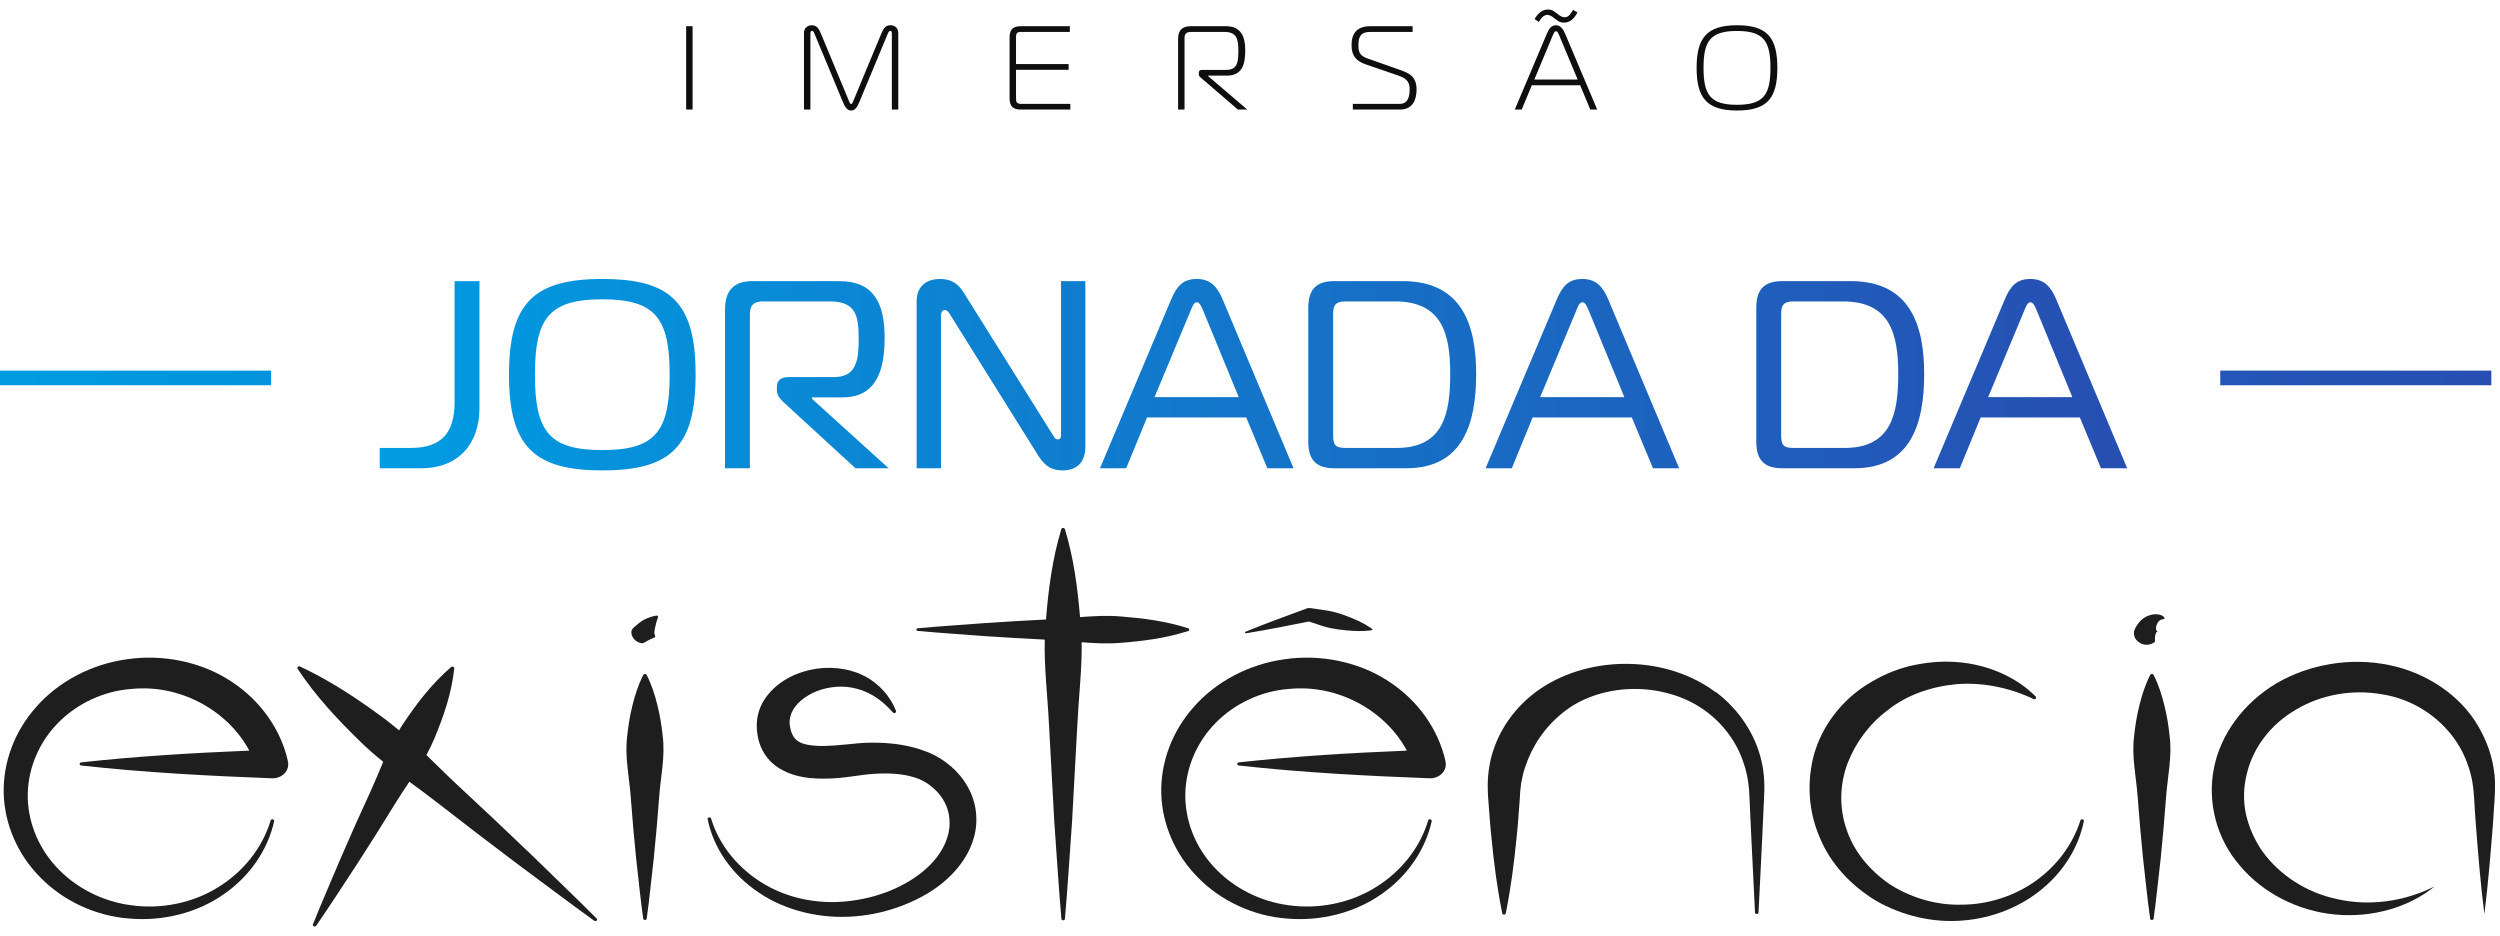 <svg width="251" height="94" viewBox="0 0 251 94" fill="none" xmlns="http://www.w3.org/2000/svg">
<path d="M172.241 69.493C169.854 67.701 166.761 66.724 163.639 66.656C160.527 66.571 157.281 67.387 154.674 69.136C152.087 70.878 150.311 73.494 149.662 76.271C149.5 76.968 149.414 77.673 149.376 78.378C149.357 78.726 149.376 79.083 149.376 79.431C149.385 79.762 149.404 80.068 149.433 80.382C149.538 81.639 149.605 82.897 149.748 84.154C149.996 86.668 150.311 89.182 150.827 91.696C150.836 91.764 150.894 91.815 150.97 91.824C151.065 91.841 151.161 91.781 151.18 91.696C151.686 89.182 152.011 86.668 152.259 84.154C152.402 82.897 152.469 81.639 152.574 80.382L152.631 79.448C152.669 79.168 152.679 78.896 152.727 78.624C152.822 78.081 152.946 77.537 153.128 77.01C153.815 74.912 155.104 72.993 156.908 71.557C158.684 70.096 161.128 69.272 163.658 69.179C166.179 69.085 168.776 69.74 170.819 71.09C172.871 72.449 174.408 74.479 175.105 76.747C175.487 77.894 175.621 79.023 175.659 80.297L175.831 84.069L176.203 91.611C176.203 91.696 176.28 91.756 176.375 91.764C176.471 91.764 176.557 91.696 176.557 91.611L176.929 84.069L177.101 80.297C177.187 79.066 177.158 77.656 176.843 76.365C176.232 73.749 174.638 71.268 172.27 69.476L172.241 69.493Z" fill="#0E0E0E" fill-opacity="0.933"/>
<path d="M250.443 77.749C250.271 76.084 249.708 74.436 248.82 72.925C247.092 69.884 243.664 67.531 239.836 66.766C236.017 65.977 231.845 66.682 228.561 68.601C225.296 70.546 222.947 73.689 222.279 77.129C221.601 80.552 222.536 84.213 224.895 86.922C227.176 89.657 230.728 91.467 234.423 91.815C238.108 92.172 241.851 91.118 244.428 88.995C241.402 90.532 237.869 90.991 234.719 90.286C231.559 89.641 228.838 87.823 227.167 85.504C226.346 84.332 225.782 83.041 225.487 81.716C225.21 80.391 225.248 78.989 225.582 77.69C226.193 75.065 228.007 72.687 230.527 71.243C233 69.748 236.17 69.179 239.139 69.705C242.127 70.164 244.734 71.837 246.414 74.165C247.254 75.328 247.818 76.662 248.133 78.038C248.438 79.38 248.419 80.977 248.553 82.514C248.801 85.597 249.03 88.681 249.431 91.764C249.822 88.681 250.061 85.597 250.309 82.514C250.376 80.968 250.596 79.473 250.453 77.749H250.443Z" fill="#0E0E0E" fill-opacity="0.933"/>
<path d="M28.899 76.373C28.183 73.248 26.159 70.309 23.17 68.389C20.22 66.444 16.334 65.654 12.754 66.189C9.145 66.682 5.852 68.457 3.665 70.946C1.441 73.418 0.295 76.569 0.372 79.669C0.457 82.769 1.784 85.827 4.076 88.12C6.339 90.431 9.594 91.977 13.002 92.223C16.392 92.52 19.858 91.62 22.473 89.777C25.108 87.959 26.903 85.284 27.524 82.447C27.543 82.362 27.486 82.285 27.39 82.26C27.295 82.234 27.199 82.285 27.171 82.37C26.359 85.105 24.44 87.517 21.901 89.08C19.361 90.669 16.172 91.306 13.184 90.889C10.186 90.507 7.456 89.029 5.594 86.974C3.723 84.918 2.73 82.277 2.787 79.66C2.854 77.044 3.942 74.496 5.842 72.568C7.732 70.64 10.406 69.374 13.184 69.171C18.139 68.669 22.903 71.379 25.032 75.363C19.409 75.592 13.776 75.923 8.153 76.543C8.076 76.552 8.009 76.611 8 76.679C7.99 76.764 8.057 76.849 8.153 76.858C14.54 77.562 20.927 77.902 27.314 78.14C27.438 78.14 27.562 78.14 27.686 78.115C28.536 77.962 29.08 77.223 28.908 76.475L28.88 76.373H28.899Z" fill="#0E0E0E" fill-opacity="0.933"/>
<path d="M209.094 82.26C208.998 82.234 208.903 82.285 208.874 82.37C208.11 84.774 206.516 86.914 204.396 88.434C202.277 89.955 199.632 90.813 196.988 90.83C194.343 90.906 191.746 90.099 189.674 88.74C187.641 87.33 186.066 85.385 185.369 83.202C184.633 81.036 184.719 78.675 185.512 76.594C186.323 74.522 187.708 72.644 189.598 71.243C191.45 69.79 193.837 68.941 196.396 68.695C198.954 68.482 201.656 68.992 204.167 70.181C204.234 70.215 204.31 70.207 204.368 70.164C204.444 70.105 204.454 70.003 204.387 69.935C202.458 67.973 199.527 66.682 196.415 66.469C194.859 66.35 193.264 66.512 191.718 66.877C190.171 67.251 188.729 67.922 187.421 68.746C184.786 70.41 182.924 72.967 182.132 75.728C181.387 78.497 181.559 81.41 182.676 84.018C183.726 86.642 185.798 88.893 188.347 90.431C190.935 91.925 194.057 92.681 197.093 92.418C200.119 92.18 202.993 90.983 205.122 89.174C207.28 87.373 208.712 84.969 209.218 82.446C209.237 82.37 209.179 82.285 209.094 82.268V82.26Z" fill="#0E0E0E" fill-opacity="0.933"/>
<path d="M145.118 76.373C144.402 73.248 142.378 70.309 139.389 68.389C136.439 66.444 132.553 65.654 128.973 66.189C125.364 66.682 122.071 68.457 119.884 70.946C117.66 73.418 116.514 76.569 116.59 79.669C116.676 82.769 118.003 85.827 120.295 88.12C122.557 90.431 125.813 91.977 129.221 92.223C132.611 92.52 136.076 91.62 138.692 89.777C141.327 87.959 143.122 85.284 143.743 82.447C143.762 82.362 143.705 82.285 143.609 82.26C143.514 82.234 143.418 82.285 143.39 82.37C142.578 85.105 140.659 87.517 138.119 89.08C135.589 90.669 132.391 91.306 129.403 90.889C126.405 90.507 123.674 89.029 121.813 86.974C119.941 84.918 118.949 82.277 119.006 79.66C119.073 77.044 120.161 74.496 122.061 72.568C123.951 70.64 126.625 69.374 129.403 69.171C134.358 68.669 139.122 71.379 141.251 75.363C135.628 75.592 129.995 75.923 124.371 76.543C124.295 76.552 124.228 76.611 124.219 76.679C124.209 76.764 124.276 76.849 124.371 76.858C130.759 77.562 137.146 77.902 143.533 78.14C143.657 78.14 143.781 78.14 143.905 78.115C144.755 77.962 145.299 77.223 145.127 76.475L145.108 76.373H145.118Z" fill="#0E0E0E" fill-opacity="0.933"/>
<path d="M95.453 76.934C94.775 76.331 93.877 75.779 92.99 75.456C91.195 74.759 89.343 74.556 87.557 74.564C86.688 74.564 85.724 74.657 84.979 74.742C84.216 74.827 83.471 74.87 82.784 74.895C82.087 74.912 81.437 74.853 80.931 74.742C80.416 74.624 80.11 74.445 79.862 74.199C79.614 73.944 79.404 73.519 79.318 72.967C79.213 72.475 79.289 72.067 79.461 71.6C79.824 70.682 80.836 69.85 82.048 69.374C83.27 68.916 84.712 68.78 86.068 69.162C87.443 69.519 88.665 70.402 89.648 71.532C89.696 71.583 89.772 71.608 89.849 71.583C89.944 71.557 89.992 71.464 89.963 71.379C89.419 69.986 88.331 68.652 86.727 67.845C85.123 67.038 83.127 66.843 81.285 67.268C79.442 67.684 77.666 68.712 76.635 70.419C76.129 71.26 75.909 72.313 75.995 73.248C76.053 74.122 76.301 75.125 77.007 76.042C77.714 76.968 78.869 77.579 79.9 77.851C80.951 78.14 81.934 78.182 82.85 78.174C83.767 78.174 84.636 78.072 85.476 77.962C86.326 77.851 86.965 77.741 87.71 77.698C89.142 77.596 90.584 77.664 91.796 78.046C92.417 78.242 92.904 78.488 93.4 78.87C93.897 79.253 94.317 79.694 94.632 80.187C95.271 81.172 95.481 82.37 95.252 83.542C95.014 84.723 94.345 85.861 93.4 86.821C91.491 88.749 88.588 90.023 85.6 90.422C82.612 90.855 79.423 90.337 76.817 88.817C74.22 87.313 72.224 84.935 71.394 82.183C71.365 82.107 71.279 82.056 71.193 82.064C71.098 82.081 71.031 82.158 71.05 82.251C71.623 85.13 73.484 87.823 76.186 89.615C78.869 91.441 82.402 92.282 85.82 92.002C87.528 91.866 89.209 91.475 90.784 90.847C92.359 90.218 93.868 89.377 95.109 88.231C96.36 87.093 97.362 85.657 97.801 84.018C98.24 82.387 98.05 80.552 97.162 78.998C96.732 78.216 96.14 77.511 95.453 76.917V76.934Z" fill="#0E0E0E" fill-opacity="0.933"/>
<path d="M52.967 85.453C50.628 83.211 48.27 80.986 45.893 78.786C44.843 77.809 43.84 76.798 42.809 75.804C43.096 75.278 43.363 74.743 43.592 74.191C44.528 71.948 45.339 69.646 45.606 67.115C45.606 67.064 45.597 67.022 45.549 66.979C45.473 66.911 45.358 66.911 45.282 66.979C43.239 68.754 41.74 70.767 40.374 72.823C40.26 72.993 40.174 73.163 40.069 73.333C39.62 72.959 39.162 72.577 38.685 72.22C36.04 70.266 33.29 68.398 30.13 66.92C30.073 66.894 30.006 66.894 29.949 66.92C29.863 66.962 29.834 67.064 29.882 67.149C31.686 69.893 33.901 72.245 36.221 74.505C36.928 75.201 37.692 75.855 38.475 76.484C38.064 77.461 37.663 78.446 37.224 79.406C36.202 81.614 35.209 83.84 34.245 86.073C33.309 88.316 32.317 90.541 31.419 92.809C31.39 92.877 31.419 92.962 31.496 92.996C31.581 93.038 31.686 93.021 31.744 92.945C33.157 90.898 34.484 88.817 35.849 86.753C37.195 84.68 38.503 82.591 39.792 80.493C40.212 79.822 40.651 79.151 41.1 78.488C42.045 79.185 42.99 79.873 43.916 80.595C46.504 82.608 49.101 84.604 51.726 86.575C54.371 88.528 56.987 90.516 59.66 92.444C59.727 92.495 59.822 92.495 59.889 92.444C59.965 92.384 59.965 92.282 59.908 92.223C57.626 89.93 55.268 87.704 52.958 85.436L52.967 85.453Z" fill="#0E0E0E" fill-opacity="0.933"/>
<path d="M66.009 70.827C65.761 69.808 65.445 68.788 64.93 67.769C64.911 67.735 64.873 67.701 64.835 67.684C64.739 67.642 64.624 67.684 64.577 67.769C64.071 68.788 63.746 69.808 63.498 70.827C63.24 71.846 63.078 72.865 62.973 73.885C62.706 75.923 63.173 77.962 63.326 80C63.479 82.039 63.651 84.077 63.861 86.116C64.099 88.154 64.29 90.193 64.577 92.231C64.586 92.299 64.653 92.359 64.73 92.367C64.825 92.376 64.921 92.316 64.93 92.231C65.216 90.193 65.398 88.154 65.646 86.116C65.856 84.077 66.028 82.039 66.181 80C66.334 77.962 66.801 75.923 66.534 73.885C66.429 72.865 66.267 71.846 66.009 70.827Z" fill="#0E0E0E" fill-opacity="0.933"/>
<path d="M119.388 63.259C119.416 63.182 119.378 63.106 119.292 63.08C117.029 62.35 114.767 62.069 112.504 61.891C111.148 61.772 109.793 61.857 108.437 61.959C108.189 59.012 107.807 56.064 106.919 53.126C106.9 53.075 106.852 53.023 106.785 53.007C106.69 52.981 106.585 53.032 106.556 53.126C105.649 56.149 105.258 59.173 105.019 62.197C102.985 62.299 100.961 62.418 98.928 62.554C96.665 62.732 94.403 62.868 92.14 63.08C92.073 63.08 92.016 63.131 92.006 63.199C92.006 63.276 92.054 63.335 92.14 63.344C94.403 63.556 96.665 63.692 98.928 63.87C100.914 64.006 102.9 64.117 104.895 64.218C104.819 67.038 105.181 69.858 105.315 72.687L105.85 82.472C106.088 85.733 106.279 88.995 106.566 92.257C106.566 92.333 106.642 92.393 106.728 92.401C106.823 92.401 106.909 92.342 106.919 92.257C107.205 88.995 107.396 85.733 107.635 82.472L108.17 72.687C108.303 69.952 108.637 67.217 108.599 64.482C109.907 64.584 111.206 64.652 112.514 64.541C114.776 64.363 117.039 64.082 119.302 63.352C119.34 63.335 119.378 63.31 119.397 63.267L119.388 63.259Z" fill="#0E0E0E" fill-opacity="0.933"/>
<path d="M131.417 62.4L132.802 62.859C133.317 63.02 133.842 63.122 134.377 63.198C135.446 63.343 136.544 63.428 137.699 63.283C137.718 63.283 137.747 63.266 137.766 63.249C137.795 63.215 137.795 63.156 137.747 63.13C136.831 62.485 135.838 62.069 134.826 61.713C134.32 61.534 133.804 61.398 133.269 61.305L131.665 61.067L131.522 61.05C131.427 61.033 131.331 61.05 131.236 61.076C129.164 61.84 127.092 62.587 125.049 63.428C125.011 63.445 124.992 63.479 125.002 63.513C125.002 63.555 125.059 63.589 125.107 63.581C127.226 63.241 129.317 62.816 131.408 62.4H131.417Z" fill="#0E0E0E" fill-opacity="0.933"/>
<path d="M64.424 64.574C64.491 64.591 64.567 64.574 64.634 64.54H64.653C65.245 64.167 65.522 64.107 65.704 64.006C65.904 63.929 65.665 63.7 65.694 63.479C65.713 63.267 65.761 63.029 65.828 62.774C65.875 62.503 65.98 62.248 66.066 61.968C66.066 61.968 66.066 61.925 66.066 61.908C66.057 61.84 65.99 61.798 65.913 61.806C65.551 61.849 65.245 61.968 64.921 62.095C64.606 62.239 64.3 62.418 64.042 62.656C63.785 62.885 63.317 63.139 63.393 63.572C63.45 63.98 63.727 64.447 64.434 64.591L64.424 64.574Z" fill="#0E0E0E" fill-opacity="0.933"/>
<path d="M217.304 70.827C217.056 69.808 216.741 68.788 216.225 67.769C216.206 67.735 216.168 67.701 216.13 67.684C216.034 67.642 215.92 67.684 215.872 67.769C215.366 68.788 215.041 69.808 214.793 70.827C214.535 71.846 214.373 72.865 214.268 73.885C214.001 75.923 214.469 77.962 214.621 80C214.774 82.039 214.946 84.077 215.156 86.116C215.395 88.154 215.586 90.193 215.872 92.231C215.882 92.299 215.948 92.359 216.025 92.367C216.12 92.376 216.216 92.316 216.225 92.231C216.512 90.193 216.693 88.154 216.941 86.116C217.151 84.077 217.323 82.039 217.476 80C217.629 77.962 218.097 75.923 217.829 73.885C217.724 72.865 217.562 71.846 217.304 70.827Z" fill="#0E0E0E" fill-opacity="0.933"/>
<path d="M216.655 63.379C216.655 63.379 216.655 63.379 216.645 63.379C216.723 63.358 216.723 63.4 216.645 63.379H216.655Z" fill="#0E0E0E" fill-opacity="0.933"/>
<path d="M216.264 64.523C216.321 64.481 216.369 64.413 216.359 64.337C216.331 63.674 216.483 63.428 216.646 63.386C216.56 63.369 216.483 63.292 216.474 63.216C216.445 63.054 216.474 62.825 216.579 62.621C216.674 62.409 216.837 62.205 217.19 62.172H217.209C217.209 62.172 217.247 62.163 217.266 62.146C217.324 62.112 217.333 62.036 217.295 61.985C217.018 61.645 216.388 61.611 215.92 61.739C215.433 61.874 215.013 62.154 214.708 62.562C214.555 62.766 214.383 62.995 214.288 63.292C214.192 63.581 214.249 63.938 214.459 64.209C214.899 64.761 215.653 64.905 216.245 64.515L216.264 64.523Z" fill="#0E0E0E" fill-opacity="0.933"/>
<path d="M38.125 47.013V44.973H41.239C44.379 44.973 45.641 43.39 45.641 40.383V28.224H48.137V40.974C48.137 44.41 46.177 47.013 42.259 47.013H38.125ZM60.47 28.009C67.395 28.009 69.838 30.425 69.838 37.619C69.838 44.812 67.395 47.228 60.47 47.228C53.598 47.228 51.102 44.812 51.102 37.619C51.102 30.425 53.598 28.009 60.47 28.009ZM53.706 37.619C53.706 43.309 55.128 45.188 60.47 45.188C65.811 45.188 67.234 43.309 67.234 37.619C67.234 31.955 65.811 30.049 60.47 30.049C55.128 30.049 53.706 31.955 53.706 37.619ZM72.792 47.013V31.069C72.792 29.056 73.785 28.224 75.557 28.224H84.254C87.716 28.224 88.817 30.425 88.817 33.915C88.817 37.511 87.797 39.9 84.549 39.9H81.516V40.034L89.219 47.013H85.891L78.698 40.41C78.349 40.088 78 39.685 78 39.229V38.8C78 38.236 78.402 37.86 79.127 37.86H83.717C85.998 37.86 86.213 36.196 86.213 33.915C86.213 31.579 85.837 30.264 83.314 30.264H76.631C75.772 30.264 75.289 30.533 75.289 31.552V47.013H72.792ZM108.969 28.224V44.866C108.969 46.45 108.057 47.228 106.714 47.228C105.694 47.228 104.97 46.906 104.245 45.752L95.387 31.579C95.2 31.257 95.038 31.123 94.85 31.123C94.743 31.123 94.475 31.23 94.475 31.66V47.013H92.032V30.237C92.032 28.52 93.294 28.009 94.341 28.009C95.71 28.009 96.3 28.654 96.756 29.378L105.694 43.658C105.829 43.873 105.936 44.114 106.204 44.114C106.527 44.114 106.527 43.819 106.527 43.658V28.224H108.969ZM110.438 47.013L117.578 30.076C118.142 28.761 118.732 28.009 120.155 28.009C121.524 28.009 122.222 28.788 122.759 30.076L129.872 47.013H127.241L125.121 41.913H115.163L113.069 47.013H110.438ZM119.511 31.257L115.914 39.873H124.369L120.826 31.257C120.665 30.881 120.477 30.345 120.155 30.345C119.833 30.345 119.672 30.881 119.511 31.257ZM141.201 47.013H133.981C132.344 47.013 131.351 46.369 131.351 44.356V30.881C131.351 28.868 132.344 28.224 133.981 28.224H140.826C146.838 28.224 148.207 32.707 148.207 37.538C148.207 42.37 146.972 47.013 141.201 47.013ZM140.074 30.264H135.082C134.088 30.264 133.847 30.64 133.847 31.526V43.685C133.847 44.678 134.062 44.973 135.082 44.973H140.208C144.906 44.973 145.603 41.564 145.603 37.538C145.603 33.512 144.771 30.264 140.074 30.264ZM149.154 47.013L156.294 30.076C156.858 28.761 157.448 28.009 158.871 28.009C160.24 28.009 160.937 28.788 161.474 30.076L168.587 47.013H165.957L163.836 41.913H153.878L151.785 47.013H149.154ZM158.226 31.257L154.63 39.873H163.085L159.542 31.257C159.381 30.881 159.193 30.345 158.871 30.345C158.549 30.345 158.387 30.881 158.226 31.257ZM186.182 47.013H178.961C177.324 47.013 176.331 46.369 176.331 44.356V30.881C176.331 28.868 177.324 28.224 178.961 28.224H185.806C191.818 28.224 193.187 32.707 193.187 37.538C193.187 42.37 191.953 47.013 186.182 47.013ZM185.054 30.264H180.062C179.069 30.264 178.827 30.64 178.827 31.526V43.685C178.827 44.678 179.042 44.973 180.062 44.973H185.189C189.886 44.973 190.584 41.564 190.584 37.538C190.584 33.512 189.752 30.264 185.054 30.264ZM194.134 47.013L201.274 30.076C201.838 28.761 202.428 28.009 203.851 28.009C205.22 28.009 205.918 28.788 206.455 30.076L213.568 47.013H210.937L208.817 41.913H198.858L196.765 47.013H194.134ZM203.207 31.257L199.61 39.873H208.065L204.522 31.257C204.361 30.881 204.173 30.345 203.851 30.345C203.529 30.345 203.368 30.881 203.207 31.257Z" fill="url(#paint0_linear_241_6)"/>
<path d="M0 37.945H27.22M222.912 37.945H250.132" stroke="url(#paint1_linear_241_6)" stroke-width="1.471"/>
<path d="M69.536 11H68.89V2.631H69.536V11ZM89.147 3.348L86.302 10.187C86.087 10.701 85.883 11.096 85.453 11.096C85.023 11.096 84.819 10.701 84.604 10.187L81.759 3.348C81.711 3.217 81.615 3.097 81.532 3.097C81.472 3.097 81.364 3.133 81.364 3.324V11H80.719V3.324C80.719 2.858 81.029 2.535 81.508 2.535C81.986 2.535 82.201 2.846 82.416 3.36L85.25 10.175C85.298 10.283 85.334 10.438 85.453 10.438C85.573 10.438 85.609 10.283 85.656 10.175L88.49 3.36C88.705 2.846 88.92 2.535 89.399 2.535C89.877 2.535 90.188 2.858 90.188 3.324V11H89.542V3.324C89.542 3.133 89.434 3.097 89.375 3.097C89.291 3.097 89.195 3.217 89.147 3.348ZM107.46 11H102.498C101.757 11 101.362 10.713 101.362 9.876V3.743C101.362 2.906 101.757 2.631 102.498 2.631H107.412V3.205H102.522C102.068 3.205 102.008 3.384 102.008 3.743V6.433H107.292V7.007H102.008V9.876C102.008 10.235 102.068 10.426 102.522 10.426H107.46V11ZM118.281 11V3.91C118.281 3.073 118.664 2.631 119.536 2.631H123.063C124.594 2.631 125.024 3.647 125.024 5.082C125.024 6.564 124.654 7.593 123.159 7.593H121.306V7.652L125.228 11H124.283L120.589 7.82C120.469 7.712 120.361 7.64 120.361 7.485V7.294C120.361 7.114 120.469 7.019 120.648 7.019H123.123C124.271 7.019 124.331 6.146 124.331 5.082C124.331 3.958 124.187 3.205 122.944 3.205H119.525C119.25 3.205 118.927 3.336 118.927 3.767V11H118.281ZM135.825 11V10.426H140.548C141.05 10.426 141.528 10.163 141.528 8.991C141.528 8.441 141.409 7.939 140.476 7.616L137.14 6.469C136.244 6.158 135.694 5.692 135.694 4.52C135.694 3.324 136.268 2.631 137.583 2.631H141.827V3.205H137.583C136.71 3.205 136.387 3.563 136.387 4.52C136.387 5.058 136.423 5.56 137.236 5.847L140.488 6.995C141.492 7.341 142.222 7.676 142.222 8.991C142.222 10.02 141.839 11 140.548 11H135.825ZM152.085 11L155.289 3.42C155.481 2.966 155.708 2.535 156.222 2.535C156.712 2.535 156.963 2.978 157.154 3.42L160.359 11H159.665L158.649 8.561H153.795L152.778 11H152.085ZM155.875 3.611L154.046 7.987H158.398L156.569 3.611C156.485 3.432 156.401 3.133 156.222 3.133C156.042 3.133 155.959 3.432 155.875 3.611ZM154.5 2.2L154.07 1.914C154.345 1.447 154.775 0.957 155.397 0.957C155.648 0.957 155.851 1.005 156.042 1.148L156.509 1.495C156.676 1.615 156.855 1.734 157.107 1.734C157.501 1.734 157.728 1.34 157.931 0.993L158.374 1.244C158.123 1.77 157.68 2.272 157.035 2.272C156.808 2.272 156.569 2.212 156.389 2.081L155.995 1.782C155.815 1.65 155.588 1.495 155.361 1.495C154.954 1.495 154.703 1.878 154.5 2.2ZM174.405 2.535C177.442 2.535 178.446 3.791 178.446 6.815C178.446 9.84 177.442 11.096 174.405 11.096C171.368 11.096 170.34 9.84 170.34 6.815C170.34 3.791 171.368 2.535 174.405 2.535ZM171.034 6.815C171.034 9.482 171.691 10.522 174.393 10.522C177.095 10.522 177.753 9.482 177.753 6.815C177.753 4.149 177.095 3.109 174.393 3.109C171.691 3.109 171.034 4.149 171.034 6.815Z" fill="#0E0E0E"/>
<defs>
<linearGradient id="paint0_linear_241_6" x1="213.713" y1="28.013" x2="39.208" y2="28.013" gradientUnits="userSpaceOnUse">
<stop stop-color="#274EB1"/>
<stop offset="0.776" stop-color="#098AD6"/>
<stop offset="1" stop-color="#009BE1"/>
</linearGradient>
<linearGradient id="paint1_linear_241_6" x1="250.132" y1="37.945" x2="2.123" y2="37.945" gradientUnits="userSpaceOnUse">
<stop stop-color="#274EB1"/>
<stop offset="0.776" stop-color="#098AD6"/>
<stop offset="1" stop-color="#009BE1"/>
</linearGradient>
</defs>
</svg>

